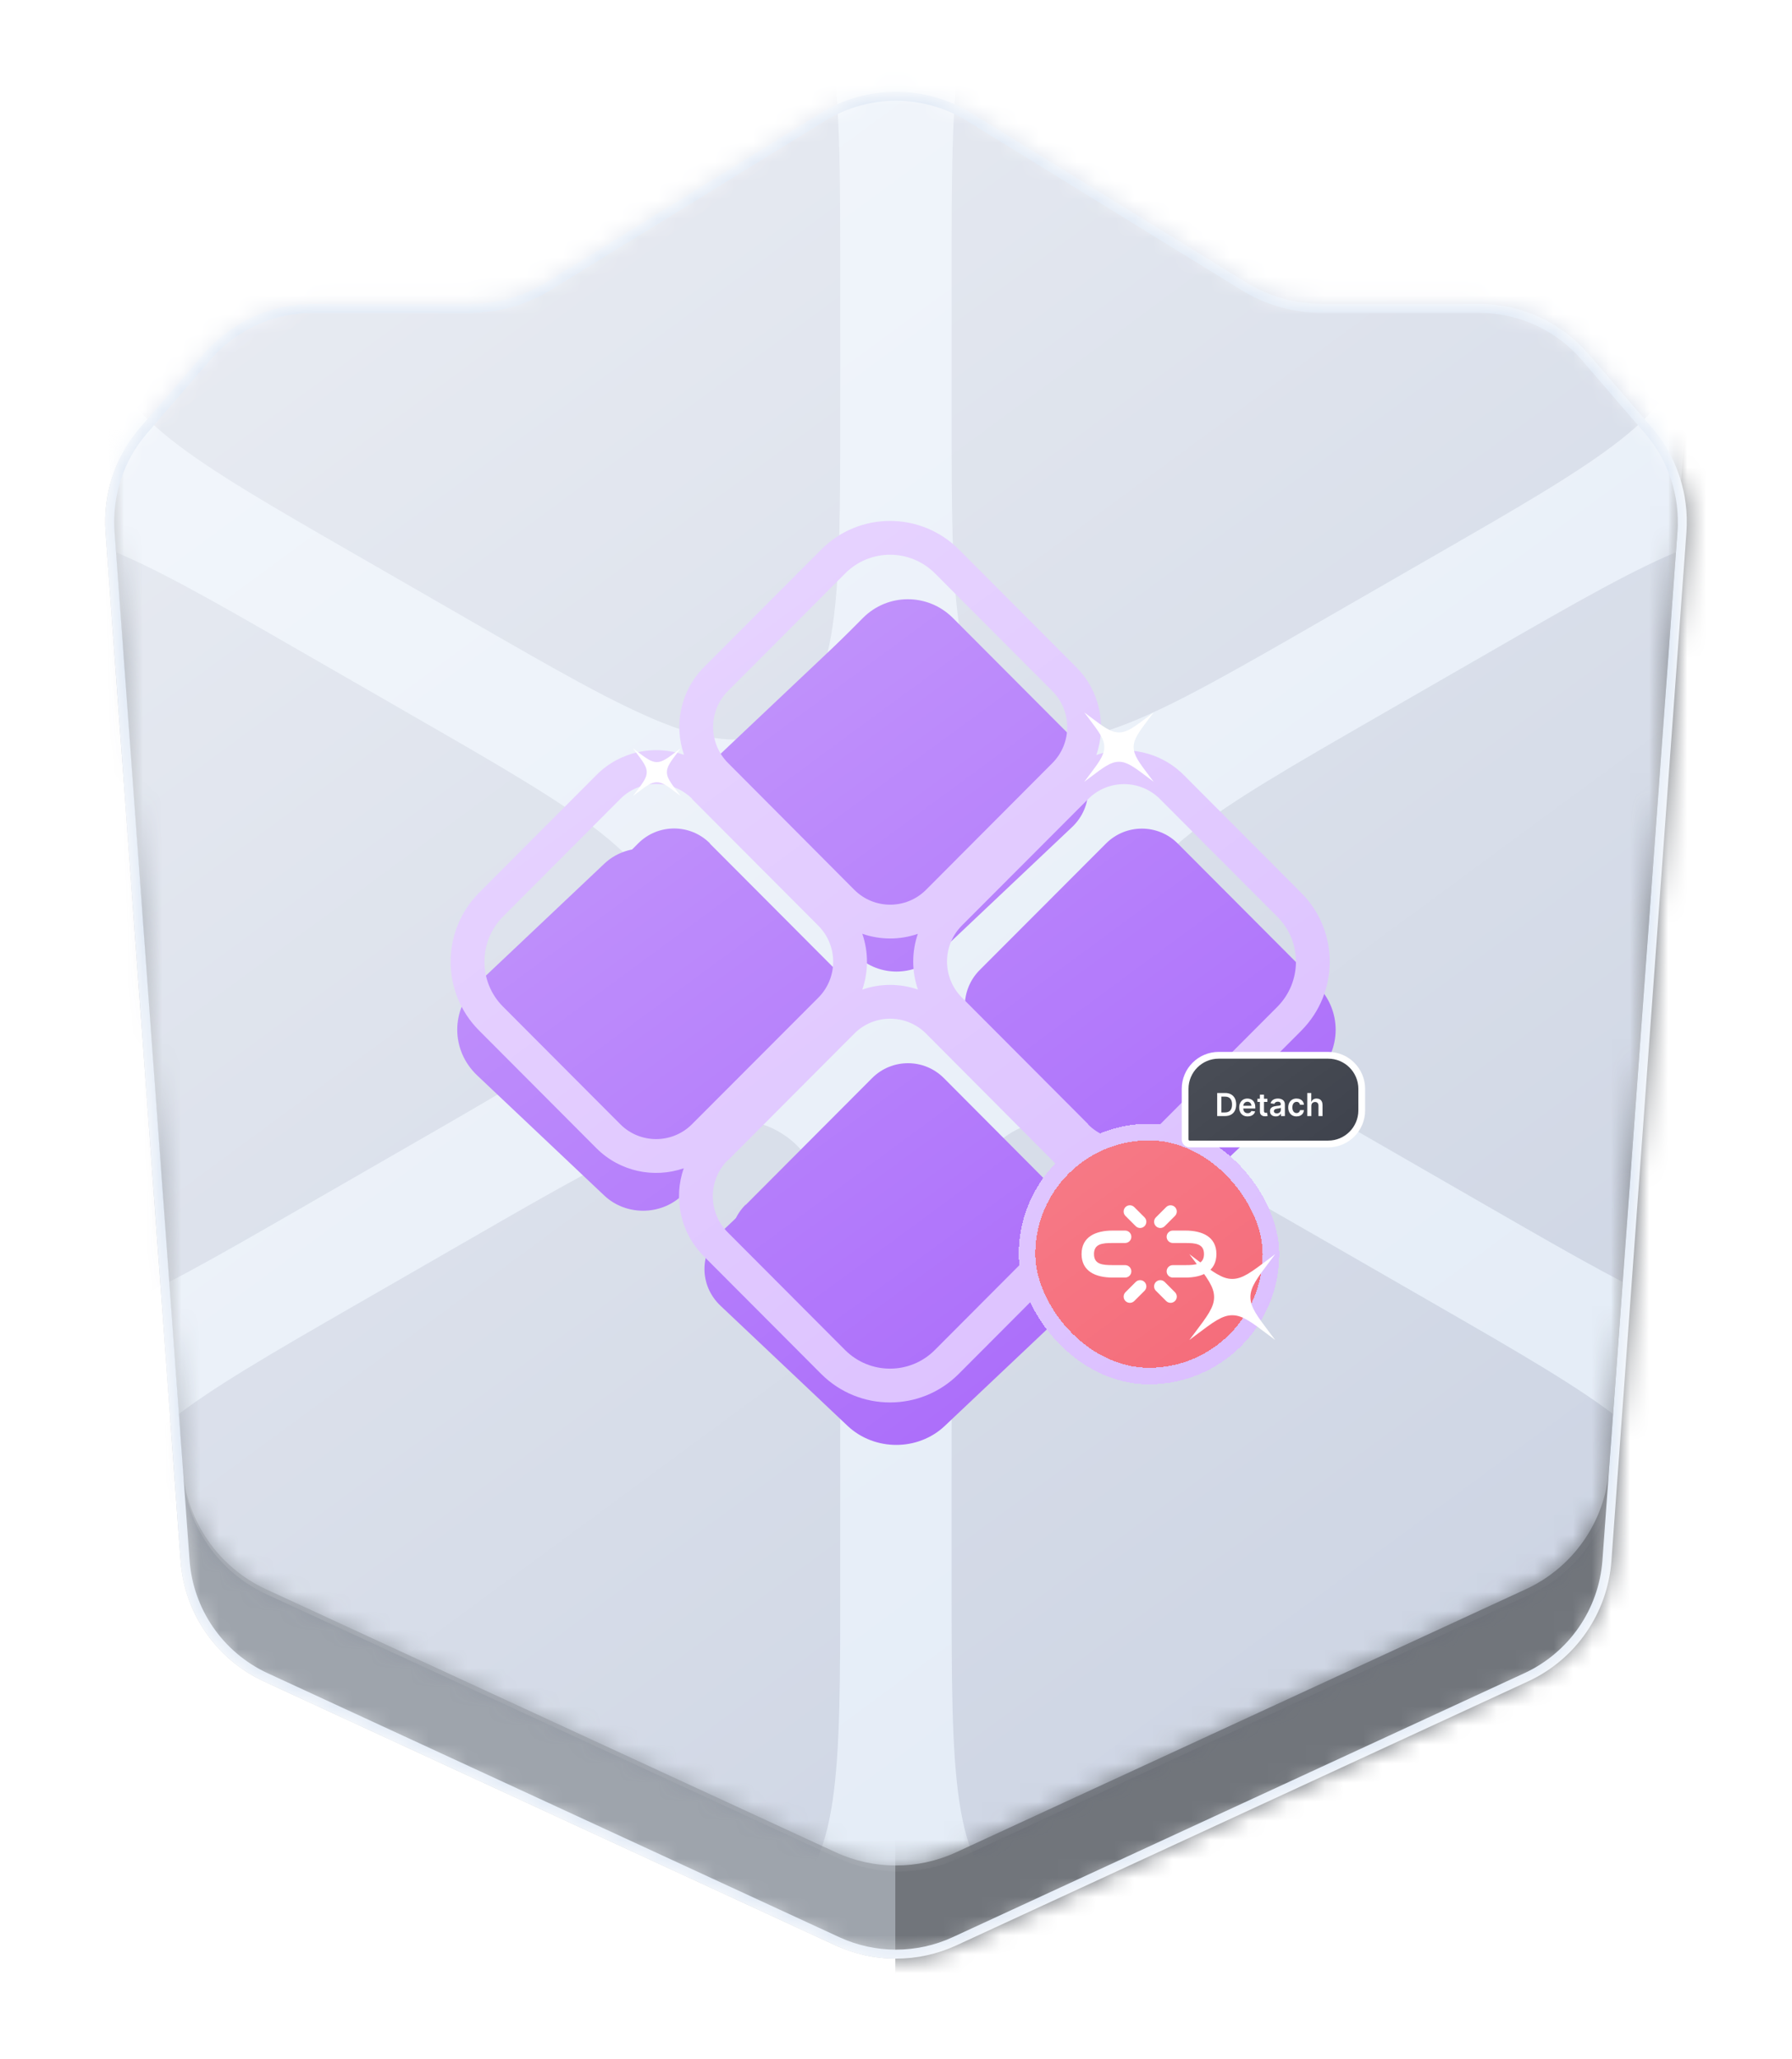 <svg width="94" height="108" viewBox="0 0 94 108" fill="none" xmlns="http://www.w3.org/2000/svg">
<g filter="url(#filter0_d_975_11988)">
<mask id="mask0_975_11988" style="mask-type:alpha" maskUnits="userSpaceOnUse" x="5" y="2" width="84" height="99">
<path d="M24.661 13.945C26.063 13.945 27.437 13.555 28.631 12.82L43.031 3.946C45.464 2.446 48.536 2.446 50.969 3.946L65.369 12.82C66.562 13.555 67.937 13.945 69.338 13.945H77.591C79.792 13.945 81.885 14.903 83.322 16.571L86.647 20.429C87.956 21.946 88.609 23.921 88.463 25.919L84.528 79.873C84.328 82.619 82.653 85.038 80.153 86.192L50.172 100.036C48.159 100.965 45.841 100.965 43.828 100.036L13.846 86.192C11.347 85.038 9.672 82.619 9.472 79.873L5.537 25.919C5.391 23.921 6.044 21.946 7.352 20.429L10.678 16.571C12.115 14.903 14.207 13.945 16.409 13.945H24.661Z" fill="#D9D9D9"/>
</mask>
<g mask="url(#mask0_975_11988)">
<path d="M24.661 13.945C26.063 13.945 27.437 13.555 28.631 12.82L43.031 3.946C45.464 2.446 48.536 2.446 50.969 3.946L65.369 12.82C66.562 13.555 67.937 13.945 69.338 13.945H77.591C79.792 13.945 81.885 14.903 83.322 16.571L86.647 20.429C87.956 21.946 88.609 23.921 88.463 25.919L84.528 79.873C84.328 82.619 82.653 85.038 80.153 86.192L50.172 100.036C48.159 100.965 45.841 100.965 43.828 100.036L13.846 86.192C11.347 85.038 9.672 82.619 9.472 79.873L5.537 25.919C5.391 23.921 6.044 21.946 7.352 20.429L10.678 16.571C12.115 14.903 14.207 13.945 16.409 13.945H24.661Z" fill="#9EA4AC"/>
<path d="M87.879 -14.575L95.672 -6.86C97.107 -5.439 97.915 -3.503 97.915 -1.483V99.809C97.915 102.646 96.327 105.245 93.803 106.54L46.964 130.578V-9.199C46.964 -13.377 50.352 -16.765 54.53 -16.765H82.556C84.549 -16.765 86.462 -15.978 87.879 -14.575Z" fill="#71757B"/>
<mask id="mask1_975_11988" style="mask-type:alpha" maskUnits="userSpaceOnUse" x="5" y="-2" width="84" height="98">
<path d="M24.728 9.335C26.125 9.335 27.495 8.947 28.684 8.214L43.038 -0.632C45.465 -2.127 48.526 -2.127 50.952 -0.632L65.306 8.214C66.496 8.947 67.865 9.335 69.263 9.335H77.489C79.683 9.335 81.769 10.291 83.202 11.953L86.517 15.799C87.821 17.312 88.472 19.28 88.326 21.272L84.404 75.055C84.204 77.791 82.535 80.203 80.043 81.354L50.157 95.153C48.151 96.079 45.84 96.079 43.834 95.153L13.947 81.354C11.456 80.203 9.786 77.791 9.586 75.055L5.664 21.272C5.519 19.28 6.17 17.312 7.474 15.799L10.789 11.953C12.221 10.291 14.307 9.335 16.501 9.335H24.728Z" fill="#7A361F"/>
</mask>
<g mask="url(#mask1_975_11988)">
<path d="M24.728 9.335C26.125 9.335 27.495 8.947 28.684 8.214L43.038 -0.632C45.465 -2.127 48.526 -2.127 50.952 -0.632L65.306 8.214C66.496 8.947 67.865 9.335 69.263 9.335H77.489C79.683 9.335 81.769 10.291 83.202 11.953L86.517 15.799C87.821 17.312 88.472 19.28 88.326 21.272L84.404 75.055C84.204 77.791 82.535 80.203 80.043 81.354L50.157 95.153C48.151 96.079 45.84 96.079 43.834 95.153L13.947 81.354C11.456 80.203 9.786 77.791 9.586 75.055L5.664 21.272C5.519 19.28 6.17 17.312 7.474 15.799L10.789 11.953C12.221 10.291 14.307 9.335 16.501 9.335H24.728Z" fill="#E1EAF6"/>
<g style="mix-blend-mode:multiply" opacity="0.16">
<path d="M44.074 12.4C44.074 2.535 44.074 -2.398 40.86 -4.247C37.647 -6.097 33.362 -3.631 24.793 1.302L18.598 4.867C10.028 9.8 5.744 12.266 5.744 15.965C5.744 19.665 10.028 22.131 18.598 27.063L24.793 30.629C33.362 35.561 37.647 38.028 40.86 36.178C44.074 34.328 44.074 29.396 44.074 19.531V12.4Z" fill="#434E71"/>
<path d="M15.676 32.108C7.107 27.175 2.822 24.709 -0.391 26.559C-3.605 28.408 -3.605 33.341 -3.605 43.206V50.337C-3.605 60.202 -3.605 65.134 -0.391 66.984C2.822 68.834 7.107 66.367 15.676 61.435L21.871 57.869C30.441 52.937 34.725 50.471 34.725 46.771C34.725 43.072 30.441 40.606 21.871 35.673L15.676 32.108Z" fill="#434E71"/>
<path d="M18.598 66.479C10.028 71.412 5.744 73.878 5.744 77.577C5.744 81.277 10.028 83.743 18.598 88.675L24.793 92.241C33.362 97.173 37.647 99.64 40.86 97.79C44.074 95.94 44.074 91.008 44.074 81.143V74.012C44.074 64.147 44.074 59.214 40.86 57.365C37.647 55.515 33.362 57.981 24.793 62.914L18.598 66.479Z" fill="#434E71"/>
<path d="M49.917 81.143C49.917 91.008 49.917 95.94 53.13 97.79C56.344 99.639 60.628 97.173 69.198 92.241L75.393 88.675C83.962 83.743 88.247 81.277 88.247 77.577C88.247 73.878 83.962 71.412 75.393 66.479L69.198 62.914C60.628 57.981 56.344 55.515 53.13 57.365C49.917 59.215 49.917 64.147 49.917 74.012V81.143Z" fill="#434E71"/>
<path d="M78.314 61.435C86.883 66.367 91.168 68.834 94.382 66.984C97.595 65.134 97.595 60.202 97.595 50.337V43.206C97.595 33.341 97.595 28.409 94.382 26.559C91.168 24.709 86.883 27.175 78.314 32.108L72.119 35.673C63.55 40.606 59.265 43.072 59.265 46.771C59.265 50.471 63.55 52.937 72.119 57.869L78.314 61.435Z" fill="#434E71"/>
<path d="M75.393 27.063C83.962 22.131 88.247 19.665 88.247 15.965C88.247 12.266 83.962 9.8 75.393 4.867L69.198 1.302C60.628 -3.63 56.344 -6.097 53.13 -4.247C49.917 -2.397 49.917 2.535 49.917 12.4V19.531C49.917 29.396 49.917 34.328 53.13 36.178C56.344 38.028 60.628 35.561 69.198 30.629L75.393 27.063Z" fill="#434E71"/>
</g>
<path d="M44.473 31.234C45.877 29.908 48.153 29.908 49.566 31.234L56.233 37.536C57.358 38.599 57.358 40.325 56.233 41.388L49.062 48.166C47.937 49.229 46.111 49.229 44.986 48.166L37.815 41.38C36.69 40.317 36.69 38.59 37.815 37.527L44.482 31.226L44.473 31.234ZM35.772 43.31L42.943 50.088C44.068 51.151 44.068 52.877 42.943 53.94L35.772 60.709C34.647 61.772 32.821 61.772 31.696 60.709L25.038 54.416C23.634 53.09 23.634 50.938 25.038 49.603L31.705 43.301C32.83 42.239 34.656 42.239 35.781 43.301L35.772 43.31ZM37.815 62.64L44.986 55.862C46.111 54.799 47.937 54.799 49.062 55.862L56.224 62.64C57.349 63.703 57.349 65.429 56.224 66.492L49.557 72.794C48.153 74.12 45.877 74.12 44.464 72.794L37.797 66.492C36.672 65.429 36.672 63.703 37.797 62.64H37.815ZM58.267 60.709L51.095 53.932C49.971 52.869 49.971 51.142 51.095 50.079L58.267 43.31C59.391 42.247 61.218 42.247 62.342 43.31L69.01 49.611C70.413 50.938 70.413 53.09 69.01 54.425L62.342 60.726C61.218 61.789 59.391 61.789 58.267 60.726V60.709Z" fill="#9648F9"/>
<g filter="url(#filter1_d_975_11988)">
<path d="M44.338 28.078C45.635 26.777 47.738 26.777 49.043 28.078L55.202 34.254C56.241 35.296 56.241 36.988 55.202 38.03L48.577 44.674C47.538 45.716 45.851 45.716 44.812 44.674L38.187 38.022C37.148 36.98 37.148 35.288 38.187 34.246L44.346 28.07L44.338 28.078ZM36.3 39.914L42.925 46.558C43.964 47.599 43.964 49.292 42.925 50.334L36.3 56.969C35.261 58.011 33.573 58.011 32.534 56.969L26.383 50.8C25.087 49.5 25.087 47.391 26.383 46.082L32.543 39.906C33.582 38.864 35.269 38.864 36.308 39.906L36.3 39.914ZM38.187 58.861L44.812 52.217C45.851 51.175 47.538 51.175 48.577 52.217L55.194 58.861C56.233 59.903 56.233 61.595 55.194 62.637L49.035 68.813C47.738 70.114 45.635 70.114 44.33 68.813L38.17 62.637C37.131 61.595 37.131 59.903 38.17 58.861H38.187ZM57.081 56.969L50.456 50.325C49.417 49.283 49.417 47.591 50.456 46.549L57.081 39.914C58.12 38.872 59.807 38.872 60.846 39.914L67.006 46.091C68.303 47.391 68.303 49.5 67.006 50.809L60.846 56.985C59.807 58.027 58.12 58.027 57.081 56.985V56.969Z" fill="#9648F9"/>
</g>
<path fill-rule="evenodd" clip-rule="evenodd" d="M50.295 26.822L50.299 26.826L56.458 33.002C57.699 34.246 58.049 36.046 57.51 37.604C59.065 37.065 60.861 37.417 62.102 38.662L68.262 44.839C70.251 46.833 70.245 50.059 68.266 52.057L68.262 52.061L62.102 58.237C60.859 59.483 59.06 59.836 57.503 59.293C58.04 60.85 57.689 62.646 56.45 63.889L50.29 70.065C48.298 72.063 45.073 72.057 43.078 70.069L43.074 70.065L36.915 63.889C35.672 62.643 35.322 60.84 35.865 59.281C34.311 59.817 32.518 59.464 31.279 58.221L25.128 52.052C23.139 50.058 23.144 46.832 25.124 44.834L25.128 44.83L31.287 38.654C32.528 37.409 34.324 37.056 35.88 37.595C35.34 36.037 35.69 34.238 36.931 32.994L43.082 26.826C43.083 26.825 43.084 26.824 43.085 26.823C43.087 26.821 43.089 26.819 43.091 26.817C45.083 24.828 48.303 24.837 50.295 26.822ZM44.338 28.078L38.187 34.246C37.148 35.288 37.148 36.98 38.187 38.022L44.812 44.674C45.851 45.716 47.538 45.716 48.577 44.674L55.202 38.03C56.241 36.988 56.241 35.296 55.202 34.254L49.043 28.078C47.741 26.78 45.644 26.777 44.346 28.069C44.344 28.072 44.341 28.075 44.338 28.078ZM36.3 39.914L42.925 46.557C43.964 47.599 43.964 49.291 42.925 50.333L36.3 56.968C35.261 58.01 33.574 58.01 32.535 56.968L26.383 50.8C25.087 49.5 25.087 47.391 26.383 46.082L32.543 39.906C33.101 39.346 33.847 39.087 34.579 39.129C35.127 39.16 35.668 39.361 36.117 39.731C36.179 39.782 36.239 39.837 36.298 39.895C36.301 39.899 36.305 39.902 36.308 39.906L36.308 39.906L36.3 39.914ZM45.231 46.981C45.56 47.927 45.56 48.964 45.231 49.91C46.175 49.581 47.208 49.58 48.152 49.908C47.823 48.964 47.821 47.93 48.146 46.985C47.203 47.311 46.173 47.309 45.231 46.981ZM57.081 39.914L50.456 46.549C49.417 47.591 49.417 49.283 50.456 50.325L57.081 56.968V56.985C58.12 58.027 59.807 58.027 60.846 56.985L67.006 50.809C68.303 49.5 68.303 47.391 67.006 46.091L60.846 39.914C59.807 38.872 58.12 38.872 57.081 39.914ZM44.33 68.813L38.17 62.637C37.131 61.595 37.131 59.903 38.17 58.861H38.187L44.812 52.217C45.851 51.175 47.538 51.175 48.577 52.217L55.194 58.861C56.233 59.903 56.233 61.595 55.194 62.637L49.035 68.813C47.738 70.114 45.635 70.114 44.33 68.813Z" fill="#D4B2FF"/>
<path d="M57.158 38.798C57.898 38.239 58.268 37.96 58.696 37.96C59.123 37.96 59.494 38.239 60.234 38.798L60.517 39.011L60.303 38.728C59.745 37.988 59.466 37.618 59.466 37.19C59.466 36.763 59.745 36.392 60.303 35.652L60.517 35.369L60.234 35.583C59.494 36.141 59.123 36.42 58.696 36.42C58.268 36.42 57.898 36.141 57.158 35.583L56.875 35.369L57.088 35.652C57.647 36.392 57.926 36.763 57.926 37.19C57.926 37.618 57.647 37.988 57.088 38.728L56.875 39.011L57.158 38.798Z" fill="white"/>
<path d="M33.397 39.609C33.905 39.226 34.159 39.034 34.453 39.034C34.747 39.034 35.001 39.226 35.509 39.609L35.703 39.756L35.557 39.561C35.173 39.053 34.981 38.799 34.981 38.505C34.981 38.212 35.173 37.958 35.557 37.45L35.703 37.255L35.509 37.402C35.001 37.785 34.747 37.977 34.453 37.977C34.159 37.977 33.905 37.785 33.397 37.402L33.203 37.255L33.349 37.45C33.733 37.958 33.925 38.212 33.925 38.505C33.925 38.799 33.733 39.053 33.349 39.561L33.203 39.756L33.397 39.609Z" fill="white"/>
<g filter="url(#filter2_d_975_11988)">
<rect x="53.621" y="56.101" width="11.926" height="11.926" rx="5.963" fill="#F34C5D" shape-rendering="crispEdges"/>
<rect x="53.187" y="55.666" width="12.795" height="12.795" rx="6.398" stroke="#D4B2FF" stroke-width="0.869" shape-rendering="crispEdges"/>
<path d="M56.048 62.063C56.048 61.162 56.778 60.831 57.68 60.831H58.333C58.513 60.831 58.659 60.976 58.659 61.157C58.659 61.338 58.513 61.483 58.333 61.483H57.68C57.139 61.483 56.7 61.523 56.7 62.063C56.7 62.604 57.139 62.643 57.68 62.643H58.333C58.513 62.643 58.659 62.789 58.659 62.97C58.659 63.15 58.513 63.296 58.333 63.296H57.68C56.778 63.296 56.048 62.965 56.048 62.063ZM63.121 62.063C63.121 62.965 62.391 63.296 61.489 63.296H60.837C60.656 63.296 60.51 63.15 60.51 62.97C60.51 62.789 60.656 62.643 60.837 62.643H61.489C62.03 62.643 62.469 62.604 62.469 62.063C62.469 61.523 62.03 61.483 61.489 61.483H60.837C60.656 61.483 60.51 61.338 60.51 61.157C60.51 60.976 60.656 60.831 60.837 60.831H61.489C62.391 60.831 63.121 61.162 63.121 62.063Z" fill="white"/>
<path d="M60.486 59.6L59.948 60.138C59.82 60.266 59.82 60.472 59.948 60.6C60.075 60.728 60.282 60.728 60.41 60.6L60.947 60.062C61.075 59.934 61.075 59.728 60.947 59.6C60.82 59.473 60.613 59.473 60.486 59.6Z" fill="white"/>
<path d="M58.812 59.6L59.35 60.138C59.478 60.266 59.478 60.472 59.35 60.6C59.222 60.728 59.016 60.728 58.888 60.6L58.35 60.062C58.223 59.934 58.223 59.728 58.35 59.6C58.478 59.473 58.684 59.473 58.812 59.6Z" fill="white"/>
<path d="M60.486 64.526L59.948 63.989C59.82 63.861 59.82 63.655 59.948 63.527C60.075 63.399 60.282 63.399 60.41 63.527L60.947 64.065C61.075 64.192 61.075 64.399 60.947 64.526C60.82 64.654 60.613 64.654 60.486 64.526Z" fill="white"/>
<path d="M58.812 64.526L59.35 63.989C59.478 63.861 59.478 63.655 59.35 63.527C59.222 63.399 59.016 63.399 58.888 63.527L58.35 64.065C58.223 64.192 58.223 64.399 58.35 64.526C58.478 64.654 58.684 64.654 58.812 64.526Z" fill="white"/>
</g>
<path d="M62.736 68.024C63.652 67.334 64.11 66.988 64.639 66.988C65.168 66.988 65.626 67.334 66.542 68.024L66.892 68.288L66.628 67.939C65.937 67.023 65.591 66.565 65.591 66.036C65.591 65.507 65.937 65.049 66.628 64.133L66.892 63.783L66.542 64.047C65.626 64.738 65.168 65.083 64.639 65.083C64.11 65.083 63.652 64.738 62.736 64.047L62.386 63.783L62.65 64.133C63.341 65.049 63.686 65.507 63.686 66.036C63.686 66.565 63.341 67.023 62.65 67.939L62.386 68.288L62.736 68.024Z" fill="white"/>
<path d="M62.166 55.115C62.166 54.142 62.955 53.354 63.928 53.354H69.669C70.642 53.354 71.43 54.142 71.43 55.115V56.244C71.43 57.217 70.642 58.006 69.669 58.006H62.404C62.273 58.006 62.166 57.899 62.166 57.767V55.115Z" fill="#0C111D"/>
<path d="M62.166 55.115C62.166 54.142 62.955 53.354 63.928 53.354H69.669C70.642 53.354 71.43 54.142 71.43 55.115V56.244C71.43 57.217 70.642 58.006 69.669 58.006H62.404C62.273 58.006 62.166 57.899 62.166 57.767V55.115Z" stroke="white" stroke-width="0.355"/>
<path d="M64.258 56.541H63.848V55.332H64.266C64.386 55.332 64.489 55.356 64.575 55.405C64.662 55.453 64.728 55.522 64.775 55.612C64.821 55.702 64.844 55.81 64.844 55.935C64.844 56.061 64.821 56.17 64.774 56.26C64.728 56.351 64.661 56.42 64.573 56.468C64.486 56.517 64.38 56.541 64.258 56.541ZM64.067 56.352H64.247C64.331 56.352 64.402 56.336 64.458 56.306C64.514 56.275 64.556 56.228 64.585 56.167C64.613 56.105 64.627 56.028 64.627 55.935C64.627 55.843 64.613 55.766 64.585 55.705C64.556 55.644 64.514 55.598 64.459 55.568C64.404 55.537 64.335 55.522 64.254 55.522H64.067V56.352ZM65.444 56.559C65.353 56.559 65.275 56.54 65.209 56.502C65.143 56.464 65.093 56.41 65.057 56.34C65.022 56.27 65.004 56.188 65.004 56.093C65.004 56 65.022 55.918 65.057 55.848C65.093 55.777 65.143 55.722 65.207 55.682C65.271 55.643 65.347 55.623 65.433 55.623C65.489 55.623 65.542 55.632 65.591 55.65C65.641 55.668 65.685 55.695 65.724 55.733C65.762 55.77 65.792 55.818 65.814 55.875C65.836 55.933 65.847 56.001 65.847 56.081V56.146H65.104V56.002H65.643C65.642 55.961 65.633 55.925 65.616 55.893C65.599 55.861 65.575 55.835 65.543 55.817C65.513 55.798 65.477 55.789 65.436 55.789C65.392 55.789 65.354 55.8 65.321 55.821C65.288 55.842 65.262 55.869 65.244 55.904C65.226 55.938 65.216 55.975 65.216 56.015V56.141C65.216 56.194 65.226 56.239 65.245 56.277C65.264 56.314 65.291 56.343 65.326 56.363C65.36 56.383 65.401 56.392 65.447 56.392C65.478 56.392 65.507 56.388 65.532 56.379C65.557 56.37 65.579 56.357 65.597 56.34C65.616 56.322 65.63 56.301 65.639 56.275L65.839 56.298C65.826 56.351 65.802 56.397 65.767 56.436C65.731 56.475 65.687 56.505 65.632 56.527C65.577 56.548 65.515 56.559 65.444 56.559ZM66.481 55.635V55.8H65.96V55.635H66.481ZM66.088 55.417H66.302V56.268C66.302 56.297 66.306 56.319 66.315 56.334C66.324 56.349 66.336 56.36 66.35 56.365C66.365 56.371 66.381 56.373 66.399 56.373C66.412 56.373 66.424 56.372 66.435 56.37C66.447 56.368 66.455 56.367 66.461 56.365L66.497 56.532C66.486 56.536 66.47 56.54 66.448 56.545C66.427 56.55 66.402 56.553 66.372 56.553C66.318 56.555 66.27 56.547 66.227 56.529C66.184 56.511 66.15 56.483 66.125 56.445C66.1 56.408 66.088 56.36 66.088 56.304V55.417ZM66.92 56.559C66.863 56.559 66.811 56.549 66.765 56.529C66.719 56.508 66.683 56.477 66.656 56.437C66.63 56.396 66.617 56.346 66.617 56.287C66.617 56.236 66.626 56.193 66.645 56.16C66.664 56.126 66.69 56.1 66.723 56.08C66.755 56.059 66.792 56.044 66.833 56.034C66.874 56.023 66.917 56.016 66.961 56.011C67.014 56.005 67.057 56.001 67.09 55.996C67.123 55.992 67.147 55.984 67.162 55.975C67.178 55.965 67.185 55.95 67.185 55.93V55.926C67.185 55.882 67.172 55.847 67.146 55.823C67.119 55.798 67.081 55.786 67.032 55.786C66.98 55.786 66.938 55.798 66.907 55.82C66.877 55.843 66.857 55.87 66.846 55.901L66.647 55.873C66.662 55.818 66.688 55.772 66.724 55.735C66.761 55.697 66.805 55.669 66.857 55.651C66.909 55.632 66.967 55.623 67.031 55.623C67.074 55.623 67.118 55.628 67.161 55.638C67.204 55.648 67.244 55.665 67.28 55.689C67.316 55.712 67.344 55.744 67.366 55.784C67.388 55.824 67.399 55.874 67.399 55.934V56.541H67.194V56.416H67.186C67.174 56.442 67.155 56.465 67.132 56.487C67.108 56.509 67.079 56.526 67.044 56.54C67.009 56.553 66.968 56.559 66.92 56.559ZM66.976 56.402C67.019 56.402 67.056 56.394 67.087 56.377C67.119 56.36 67.143 56.337 67.16 56.309C67.177 56.28 67.186 56.249 67.186 56.216V56.109C67.179 56.114 67.168 56.12 67.152 56.124C67.136 56.129 67.118 56.133 67.099 56.137C67.079 56.14 67.059 56.143 67.04 56.146C67.021 56.149 67.004 56.151 66.99 56.153C66.958 56.158 66.93 56.165 66.904 56.175C66.879 56.184 66.859 56.198 66.845 56.216C66.83 56.233 66.823 56.256 66.823 56.283C66.823 56.322 66.837 56.352 66.866 56.372C66.895 56.392 66.931 56.402 66.976 56.402ZM68.009 56.559C67.919 56.559 67.841 56.539 67.776 56.499C67.712 56.459 67.662 56.404 67.627 56.334C67.592 56.264 67.575 56.183 67.575 56.091C67.575 55.999 67.593 55.918 67.628 55.848C67.663 55.777 67.713 55.722 67.778 55.682C67.843 55.643 67.919 55.623 68.008 55.623C68.082 55.623 68.147 55.636 68.203 55.663C68.26 55.69 68.306 55.728 68.34 55.777C68.374 55.826 68.393 55.883 68.397 55.949H68.193C68.185 55.905 68.165 55.868 68.134 55.839C68.104 55.81 68.062 55.795 68.011 55.795C67.967 55.795 67.929 55.807 67.896 55.831C67.863 55.854 67.837 55.887 67.819 55.931C67.8 55.974 67.791 56.027 67.791 56.088C67.791 56.15 67.8 56.203 67.819 56.247C67.837 56.291 67.862 56.325 67.895 56.349C67.928 56.373 67.966 56.385 68.011 56.385C68.042 56.385 68.071 56.379 68.095 56.367C68.121 56.355 68.142 56.337 68.159 56.314C68.175 56.292 68.187 56.264 68.193 56.231H68.397C68.392 56.295 68.374 56.352 68.341 56.402C68.308 56.451 68.264 56.489 68.207 56.517C68.151 56.545 68.085 56.559 68.009 56.559ZM68.787 56.01V56.541H68.573V55.332H68.782V55.789H68.793C68.814 55.737 68.847 55.697 68.891 55.668C68.936 55.638 68.993 55.623 69.062 55.623C69.125 55.623 69.18 55.636 69.227 55.662C69.274 55.689 69.31 55.727 69.335 55.778C69.361 55.829 69.374 55.891 69.374 55.964V56.541H69.161V55.997C69.161 55.936 69.145 55.889 69.114 55.855C69.082 55.82 69.039 55.803 68.983 55.803C68.945 55.803 68.911 55.812 68.881 55.828C68.852 55.844 68.828 55.868 68.811 55.898C68.795 55.929 68.787 55.966 68.787 56.01Z" fill="white"/>
<path d="M24.789 9.372C26.191 9.372 27.565 8.983 28.758 8.248L43.158 -0.626C45.592 -2.126 48.663 -2.126 51.097 -0.626L65.497 8.248C66.69 8.983 68.064 9.372 69.466 9.372H77.719C79.92 9.372 82.012 10.331 83.45 11.998L86.775 15.857C88.083 17.374 88.736 19.349 88.59 21.347L84.656 75.301C84.455 78.046 82.78 80.466 80.281 81.62L50.299 95.463C48.287 96.392 45.968 96.392 43.956 95.463L13.974 81.62C11.475 80.466 9.8 78.046 9.6 75.301L5.665 21.347C5.519 19.349 6.172 17.374 7.48 15.857L10.806 11.998C12.243 10.331 14.335 9.372 16.537 9.372H24.789Z" fill="url(#paint0_linear_975_11988)" fill-opacity="0.65" style="mix-blend-mode:overlay"/>
</g>
<path d="M24.661 14.181C26.107 14.181 27.524 13.779 28.755 13.021L43.155 4.147C45.512 2.694 48.488 2.694 50.845 4.147L65.245 13.021C66.476 13.779 67.893 14.181 69.338 14.181H77.591C79.724 14.181 81.75 15.11 83.143 16.725L86.468 20.583C87.736 22.053 88.368 23.966 88.227 25.902L84.292 79.856C84.098 82.516 82.475 84.86 80.054 85.978L50.072 99.821C48.123 100.721 45.877 100.721 43.927 99.821L13.945 85.978C11.525 84.86 9.902 82.516 9.708 79.856L5.773 25.902C5.632 23.966 6.264 22.053 7.531 20.583L10.857 16.725C12.249 15.11 14.276 14.181 16.409 14.181H24.661Z" stroke="#E1EAF6" stroke-width="0.473"/>
</g>
</g>
<defs>
<filter id="filter0_d_975_11988" x="0.83" y="0.126" width="92.341" height="107.286" filterUnits="userSpaceOnUse" color-interpolation-filters="sRGB">
<feFlood flood-opacity="0" result="BackgroundImageFix"/>
<feColorMatrix in="SourceAlpha" type="matrix" values="0 0 0 0 0 0 0 0 0 0 0 0 0 0 0 0 0 0 127 0" result="hardAlpha"/>
<feOffset dy="1.992"/>
<feGaussianBlur stdDeviation="2.344"/>
<feComposite in2="hardAlpha" operator="out"/>
<feColorMatrix type="matrix" values="0 0 0 0 0 0 0 0 0 0 0 0 0 0 0 0 0 0 0.25 0"/>
<feBlend mode="normal" in2="BackgroundImageFix" result="effect1_dropShadow_975_11988"/>
<feBlend mode="normal" in="SourceGraphic" in2="effect1_dropShadow_975_11988" result="shape"/>
</filter>
<filter id="filter1_d_975_11988" x="25.411" y="27.102" width="43.502" height="45.02" filterUnits="userSpaceOnUse" color-interpolation-filters="sRGB">
<feFlood flood-opacity="0" result="BackgroundImageFix"/>
<feColorMatrix in="SourceAlpha" type="matrix" values="0 0 0 0 0 0 0 0 0 0 0 0 0 0 0 0 0 0 127 0" result="hardAlpha"/>
<feOffset dx="0.934" dy="2.334"/>
<feComposite in2="hardAlpha" operator="out"/>
<feColorMatrix type="matrix" values="0 0 0 0 0.588 0 0 0 0 0.282 0 0 0 0 0.976 0 0 0 1 0"/>
<feBlend mode="normal" in2="BackgroundImageFix" result="effect1_dropShadow_975_11988"/>
<feBlend mode="normal" in="SourceGraphic" in2="effect1_dropShadow_975_11988" result="shape"/>
</filter>
<filter id="filter2_d_975_11988" x="52.752" y="55.231" width="14.35" height="15.38" filterUnits="userSpaceOnUse" color-interpolation-filters="sRGB">
<feFlood flood-opacity="0" result="BackgroundImageFix"/>
<feColorMatrix in="SourceAlpha" type="matrix" values="0 0 0 0 0 0 0 0 0 0 0 0 0 0 0 0 0 0 127 0" result="hardAlpha"/>
<feOffset dx="0.686" dy="1.716"/>
<feComposite in2="hardAlpha" operator="out"/>
<feColorMatrix type="matrix" values="0 0 0 0 0.588 0 0 0 0 0.282 0 0 0 0 0.976 0 0 0 1 0"/>
<feBlend mode="normal" in2="BackgroundImageFix" result="effect1_dropShadow_975_11988"/>
<feBlend mode="normal" in="SourceGraphic" in2="effect1_dropShadow_975_11988" result="shape"/>
</filter>
<linearGradient id="paint0_linear_975_11988" x1="5.437" y1="-3.072" x2="82.5" y2="101.58" gradientUnits="userSpaceOnUse">
<stop stop-color="white"/>
<stop offset="1" stop-color="white" stop-opacity="0"/>
</linearGradient>
</defs>
</svg>
